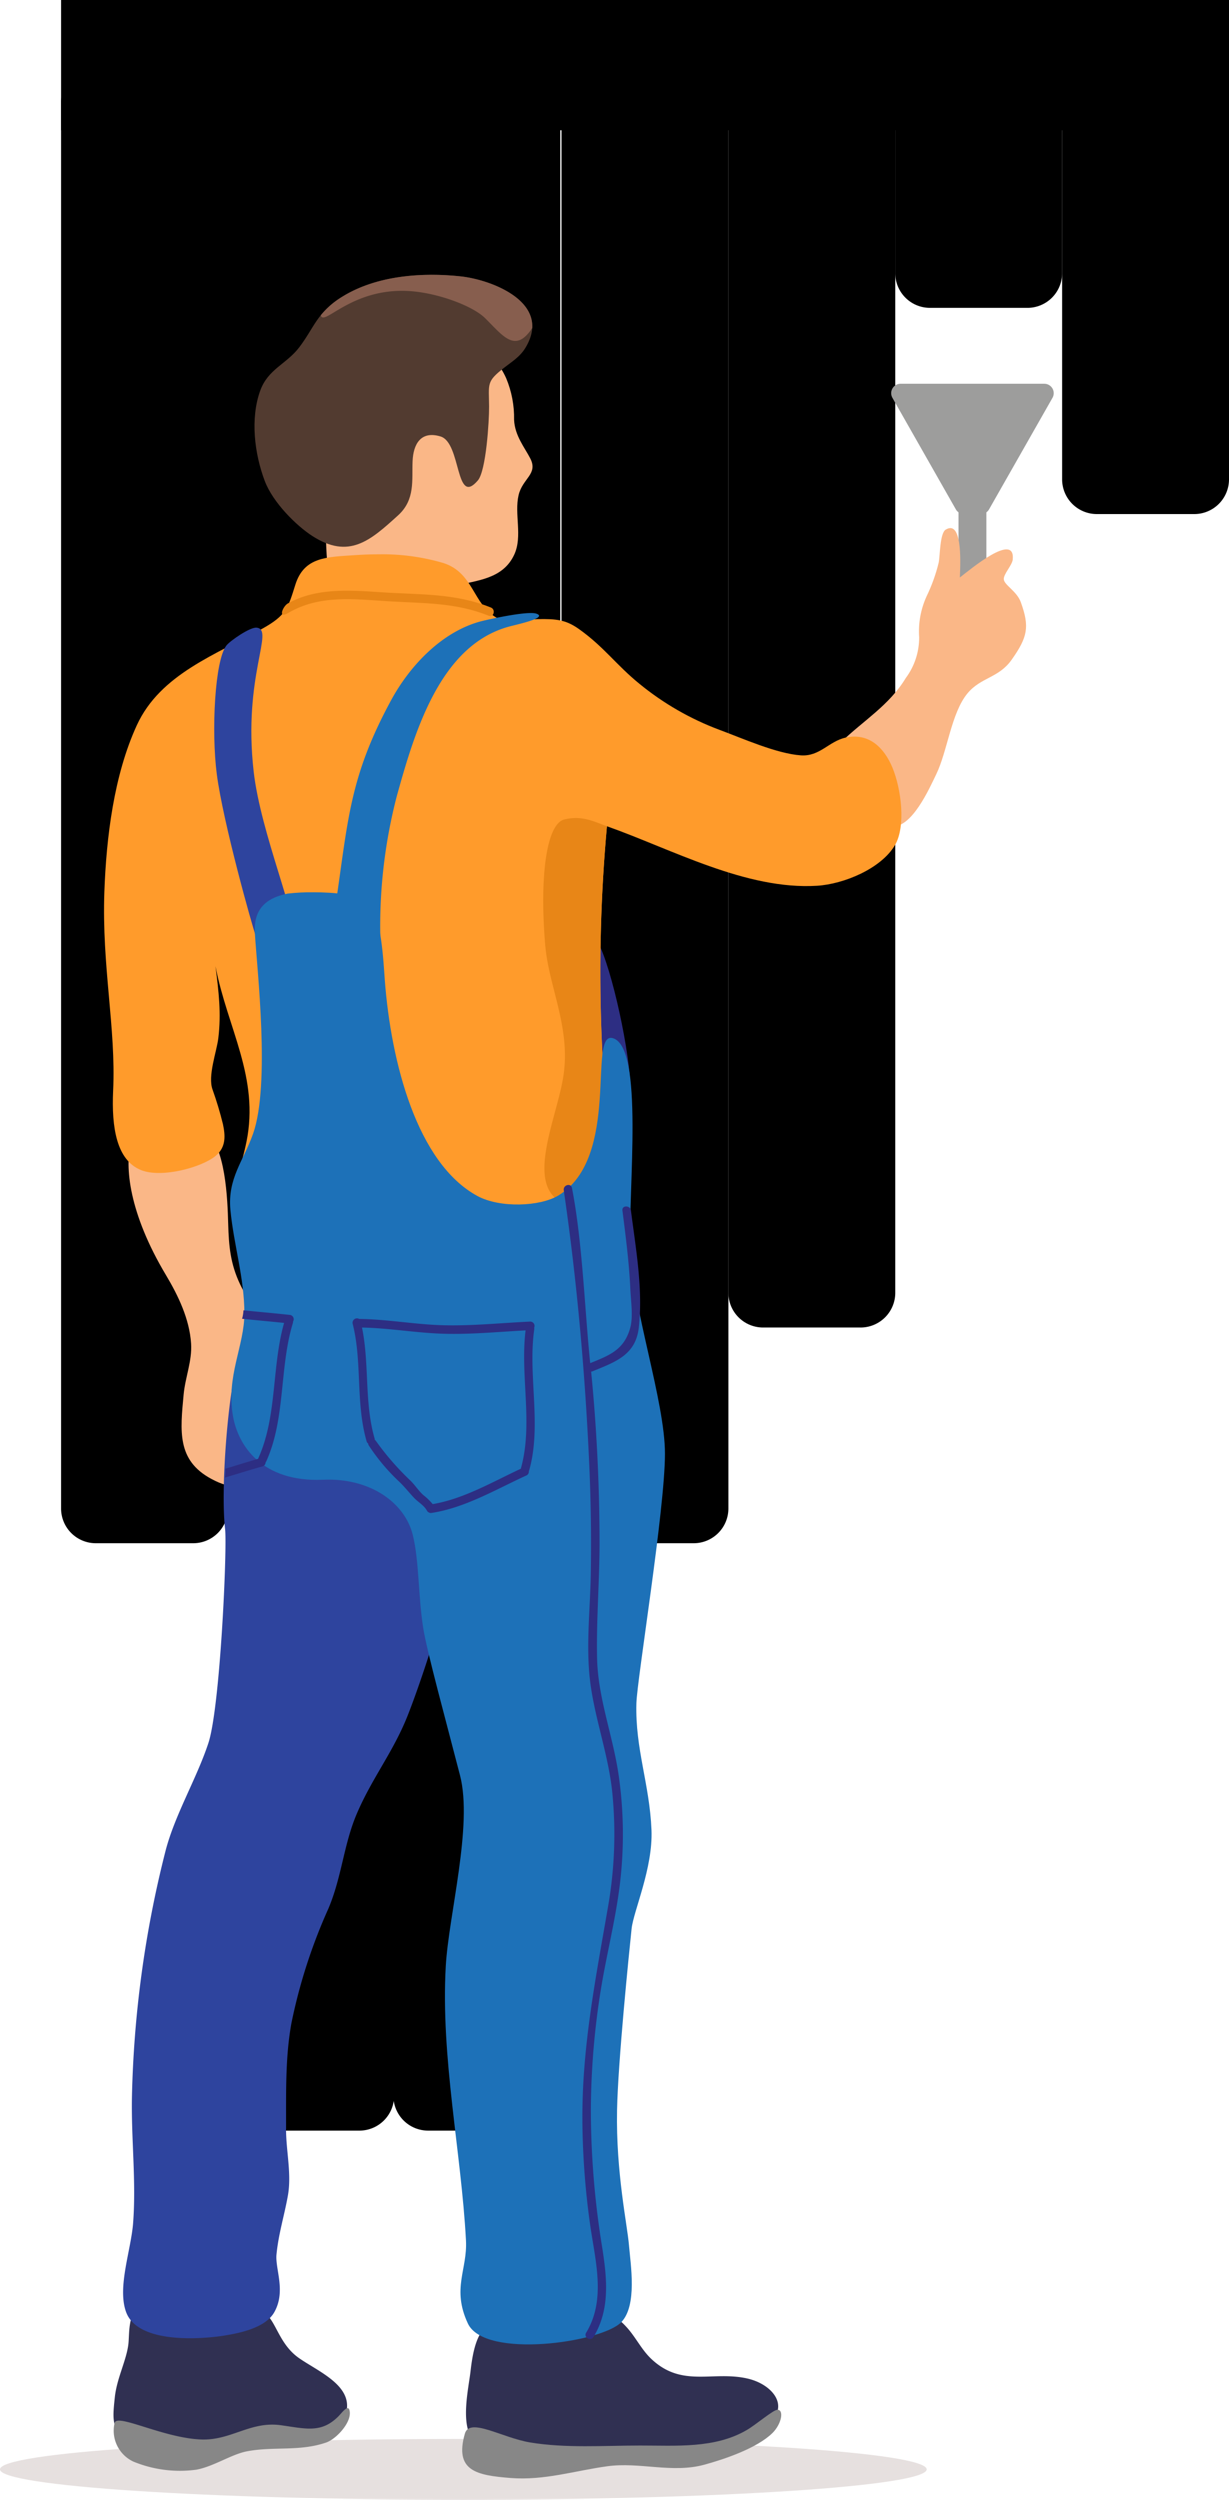 <svg xmlns="http://www.w3.org/2000/svg" xmlns:xlink="http://www.w3.org/1999/xlink" id="Group_399" data-name="Group 399" width="223.243" height="453.771" viewBox="0 0 223.243 453.771"><defs><clipPath id="clip-path"><rect id="Rectangle_390" data-name="Rectangle 390" width="223.243" height="453.771" fill="none"></rect></clipPath><clipPath id="clip-path-2"><path id="Path_654" data-name="Path 654" d="M188.27,106.562c-1.095.677-1.023,4.819-1.289,6.033a30.713,30.713,0,0,1-2.2,6.1,15.328,15.328,0,0,0-1.34,7.4,12.263,12.263,0,0,1-2.421,7.4c-3.05,5.024-7.694,7.709-11.847,11.725-2.7,2.609-.55,8.052.94,9.917,1.784,2.235,5.333,4.872,8.247,5.279,3.7.519,6.961-6.925,8.157-9.375,2.078-4.254,2.739-11.157,5.691-14.732,2.435-2.951,5.673-2.786,8.021-6.1,2.926-4.134,3.3-5.979,1.676-10.469-.724-2-3.023-3.115-3.091-4.161-.062-.936,1.528-2.549,1.626-3.582.481-5.06-7.688,1.774-9.605,3.266-.017-.7.653-8.97-1.723-8.971a1.625,1.625,0,0,0-.841.285" transform="translate(-167.884 -106.277)" fill="none"></path></clipPath><linearGradient id="linear-gradient" x1="-2.064" y1="5.715" x2="-2.05" y2="5.715" gradientUnits="objectBoundingBox"><stop offset="0" stop-color="#ffdcbf"></stop><stop offset="0.188" stop-color="#fdcfac"></stop><stop offset="0.465" stop-color="#fbc297"></stop><stop offset="0.738" stop-color="#fab98b"></stop><stop offset="1" stop-color="#fab787"></stop></linearGradient><clipPath id="clip-path-3"><path id="Path_655" data-name="Path 655" d="M65.4,76.656c-4.65,7.124-2.569,13.9-.674,21.416,1.47,5.833-.94,16.29,5.343,19.054,6.258,2.752,12.674-2.629,18.7-4.163,3.9-.994,8.742-1.183,10.8-5.7,1.518-3.338-.033-7.331.775-10.772.715-3.043,3.579-3.814,2.125-6.648-1.02-1.989-2.821-4.136-2.946-7.019a18.629,18.629,0,0,0-1.43-7.535c-2.436-5.508-7.9-7.854-13.787-7.855-7.288,0-15.229,3.591-18.906,9.226" transform="translate(-62.576 -67.43)" fill="none"></path></clipPath><linearGradient id="linear-gradient-2" x1="-1.265" y1="7.492" x2="-1.244" y2="7.492" xlink:href="#linear-gradient"></linearGradient><clipPath id="clip-path-5"><path id="Path_662" data-name="Path 662" d="M26.36,229.4c-1.219,4.473-.386,12.942,6.332,24.181,2.231,3.734,4.278,7.983,4.562,12.434.2,3.134-1.066,6.131-1.354,9.217-.621,6.652-1.243,11.942,4.988,15.314,8.3,4.495,7.311-3.629,6.7-9.664a23.641,23.641,0,0,1,.245-8.324c.8-3.221,2.551-6.037,1.993-9.466-.452-2.774-2.477-5.331-3.675-7.854-1.76-3.71-2.047-6.931-2.16-10.985-.12-4.283-.423-14.3-4.286-16.889a12.581,12.581,0,0,0-6.809-2.068c-3.055,0-5.771,1.278-6.542,4.1" transform="translate(-25.89 -225.293)" fill="none"></path></clipPath><linearGradient id="linear-gradient-3" x1="-0.257" y1="3.409" x2="-0.238" y2="3.409" xlink:href="#linear-gradient"></linearGradient><clipPath id="clip-path-6"><path id="Path_663" data-name="Path 663" d="M66.616,111.718c-5.144.354-9.308.263-10.913,5.38-1.331,4.245-1.666,5.549-5.923,7.933-8.405,4.706-18.6,8.271-22.866,17.561-4.185,9.1-5.549,20.426-5.9,30.246-.482,13.522,2.126,24.726,1.593,36.085-.314,6.7.629,12.642,5.072,14.429,3.708,1.491,11-.467,13.549-2.581,1.929-1.6,1.759-3.7,1.326-5.758a63.949,63.949,0,0,0-1.884-6.27c-.914-2.467.74-6.858,1.04-9.311.554-4.542.078-8.444-.509-13.077,2.18,11.3,8.017,20.166,5.616,31.914-.923,4.51-2.854,9.2-1.827,13.74,3.745,16.553,28.665,17.227,39.1,17.516,11.146.309,22.116-.857,27.309-4.765,4.2-3.159,3.728-9,3.508-10.351a292.239,292.239,0,0,1-2.6-73.471c11.806,4.171,25.284,11.6,38.179,10.8,4.82-.3,11.632-3.091,14.153-7.4,1.98-3.387,1.134-10.158-.467-14.029-1.475-3.569-4.244-6.422-8.557-5.453-3,.675-4.656,3.447-8.078,3.21-4.415-.308-10.6-3.083-14.8-4.634a51.312,51.312,0,0,1-14.479-8.313c-4.242-3.432-6.452-6.711-10.991-9.947-2.411-1.717-4.109-1.9-7.59-1.833-2.332.049-5.54.808-7.432-.264-4.295-2.432-4.139-8.126-9.62-9.913a39.322,39.322,0,0,0-11.834-1.589c-1.436,0-2.84.053-4.175.145" transform="translate(-20.954 -111.573)" fill="none"></path></clipPath><linearGradient id="linear-gradient-4" x1="0.032" y1="1.973" x2="0.037" y2="1.973" gradientUnits="objectBoundingBox"><stop offset="0" stop-color="#feb840"></stop><stop offset="0.575" stop-color="#feb63e"></stop><stop offset="0.784" stop-color="#feaf39"></stop><stop offset="0.932" stop-color="#fea331"></stop><stop offset="1" stop-color="#ff9b2b"></stop></linearGradient><clipPath id="clip-path-8"><path id="Path_668" data-name="Path 668" d="M56.762,179.845c-3.169.652-6.213,2.237-5.922,7.139.383,6.5,2.834,27.5-.323,36.446-1.742,4.945-4.665,8.087-4.111,13.866.606,6.322,2.523,12.269,2.535,18.729.01,5.938-3.367,11.385-2.062,18.725.933,5.25,5.214,11.973,16.356,11.487,8.621-.376,14.875,4.221,16.3,10.041,1.157,4.719.966,10.882,1.874,16.78.659,4.282,4.165,17.006,6.708,26.877,2.34,9.089-2.068,25.316-2.594,34.578-.943,16.6,2.816,33.738,3.668,49.818.281,5.294-2.616,8.725.345,15.068,3.03,6.487,24.227,3.46,27.842-.216,2.973-3.023,1.709-10.51,1.422-13.994-.3-3.683-2.381-13.215-2.166-24.478.17-8.85,2.168-28.429,2.643-32.969.339-3.226,3.9-10.991,3.613-17.945-.348-8.356-2.977-14.7-2.742-22.98.127-4.467,5.185-35.121,5.189-45.307,0-9.531-5.923-26.464-6.31-37.379-.373-10.558,2.548-36.51-3.187-38.056-4.573-1.233,1.546,21.636-9.851,28.557-3.34,2.027-10.658,2.319-14.754.081-10.971-6-15.672-24.3-16.793-39.258-.226-3.017-.617-11.7-2.839-13.837-1.7-1.637-6.422-2.018-10.105-2.018a36.717,36.717,0,0,0-4.738.243" transform="translate(-46.338 -179.602)" fill="none"></path></clipPath><linearGradient id="linear-gradient-5" x1="0.145" y1="1.115" x2="0.149" y2="1.115" gradientUnits="objectBoundingBox"><stop offset="0" stop-color="#2d2e83"></stop><stop offset="0.118" stop-color="#274394"></stop><stop offset="0.269" stop-color="#2357a4"></stop><stop offset="0.441" stop-color="#1f66af"></stop><stop offset="0.65" stop-color="#1d6eb5"></stop><stop offset="0.996" stop-color="#1d71b8"></stop><stop offset="1" stop-color="#1d71b8"></stop></linearGradient></defs><g id="Group_382" data-name="Group 382"><g id="Group_381" data-name="Group 381" clip-path="url(#clip-path)"><path id="Path_645" data-name="Path 645" d="M204.327,57.222h-17.7a6.307,6.307,0,0,1-6.307-6.306V19.937a6.306,6.306,0,0,1,6.307-6.306h17.7a6.305,6.305,0,0,1,6.306,6.306v30.98a6.306,6.306,0,0,1-6.306,6.306" transform="translate(-17.701 -1.338)"></path><path id="Path_646" data-name="Path 646" d="M237.937,94.653h-17.7a6.307,6.307,0,0,1-6.307-6.306V19.937a6.306,6.306,0,0,1,6.307-6.306h17.7a6.305,6.305,0,0,1,6.306,6.306V88.347a6.306,6.306,0,0,1-6.306,6.306" transform="translate(-21 -1.338)"></path><path id="Path_647" data-name="Path 647" d="M137.107,281.469h-17.7a6.307,6.307,0,0,1-6.307-6.306V19.937a6.306,6.306,0,0,1,6.307-6.306h17.7a6.305,6.305,0,0,1,6.306,6.306V275.163a6.306,6.306,0,0,1-6.306,6.306" transform="translate(-11.102 -1.338)"></path><path id="Path_648" data-name="Path 648" d="M103.243,388.094h-17.7a6.307,6.307,0,0,1-6.307-6.306V19.937a6.305,6.305,0,0,1,6.307-6.3h17.7a6.3,6.3,0,0,1,6.306,6.3V381.789a6.306,6.306,0,0,1-6.306,6.306" transform="translate(-7.778 -1.338)"></path><path id="Path_649" data-name="Path 649" d="M69.776,388.094h-17.7a6.307,6.307,0,0,1-6.307-6.306V19.937a6.305,6.305,0,0,1,6.307-6.3h17.7a6.3,6.3,0,0,1,6.306,6.3V381.789a6.306,6.306,0,0,1-6.306,6.306" transform="translate(-4.493 -1.338)"></path><path id="Path_650" data-name="Path 650" d="M36.309,281.469h-17.7a6.307,6.307,0,0,1-6.307-6.306V19.937a6.306,6.306,0,0,1,6.307-6.306h17.7a6.305,6.305,0,0,1,6.306,6.306V275.163a6.306,6.306,0,0,1-6.306,6.306" transform="translate(-1.208 -1.338)"></path><path id="Path_651" data-name="Path 651" d="M170.717,242.312h-17.7a6.307,6.307,0,0,1-6.307-6.306V19.937a6.307,6.307,0,0,1,6.307-6.306h17.7a6.306,6.306,0,0,1,6.306,6.306v216.07a6.306,6.306,0,0,1-6.306,6.306" transform="translate(-14.401 -1.338)"></path><rect id="Rectangle_389" data-name="Rectangle 389" width="5.062" height="23.655" transform="translate(174.109 88.716)" fill="#9d9d9c"></rect><path id="Path_652" data-name="Path 652" d="M207.311,77.242h-26.1a1.71,1.71,0,0,0-1.486,2.556l11.514,20.235a1.709,1.709,0,0,0,1.486.865H195.8a1.709,1.709,0,0,0,1.485-.865L208.8,79.8a1.71,1.71,0,0,0-1.486-2.556" transform="translate(-17.62 -7.582)" fill="#9d9d9c"></path><path id="Path_653" data-name="Path 653" d="M0,496.436c0,3.051,37.682,5.524,84.164,5.524s84.164-2.473,84.164-5.524-37.682-5.524-84.164-5.524S0,493.385,0,496.436" transform="translate(0 -48.189)" fill="#e6e0df"></path></g></g><g id="Group_384" data-name="Group 384" transform="translate(151.404 95.845)"><g id="Group_383" data-name="Group 383" clip-path="url(#clip-path-2)"><rect id="Rectangle_391" data-name="Rectangle 391" width="65.721" height="63.399" transform="matrix(0.638, -0.77, 0.77, 0.638, -28.258, 32.402)" fill="url(#linear-gradient)"></rect></g></g><g id="Group_386" data-name="Group 386" transform="translate(56.434 60.811)"><g id="Group_385" data-name="Group 385" clip-path="url(#clip-path-3)"><rect id="Rectangle_392" data-name="Rectangle 392" width="43.175" height="52.448" transform="translate(-1.831 -0.001)" fill="url(#linear-gradient-2)"></rect></g></g><g id="Group_388" data-name="Group 388"><g id="Group_387" data-name="Group 387" clip-path="url(#clip-path)"><path id="Path_656" data-name="Path 656" d="M53.132,92.754c1.475,3.9,5.726,8.1,8.622,9.965,6.672,4.3,10.551.839,15.582-3.735,3.156-2.868,2.489-6.381,2.642-9.881.132-2.991,1.456-5.539,5.074-4.445,3.812,1.152,2.644,12.848,6.788,7.975,1.494-1.757,2.053-10.806,2.032-13.421-.032-4.149-.525-4.484,2.677-6.987,1.458-1.14,2.93-2.006,3.94-3.678C105.395,60.432,94.458,56.223,88.7,55.6c-6.793-.735-15.164-.25-21.546,3.712-4.563,2.832-5.058,5.615-7.777,9.178-2.319,3.038-5.677,3.937-7.09,7.887-1.8,5.022-1.055,11.36.843,16.376" transform="translate(-5.032 -5.43)" fill="#523b30"></path><path id="Path_657" data-name="Path 657" d="M27.713,489.474a33.841,33.841,0,0,0,10.574,1.911c3.676-.07,6.85-1.925,10.344-2.638,4.938-1.008,13.712,1.209,16.136-4.249,2.475-5.573-4.415-8.273-8.187-10.9-4.6-3.2-4.2-8.965-8.294-8.814-3.1.115-3.517,3.809-7.75,3.9-4.493.092-7.73-6.279-12.607-4.519-2.543.917-2.139,5.092-2.372,6.942-.372,2.961-2.1,6.156-2.46,9.6-.5,4.756-.7,6.647,4.616,8.765" transform="translate(-2.244 -45.533)" fill="#303052"></path><path id="Path_658" data-name="Path 658" d="M95.137,488.613c1.578,1.818,5.213,1.967,7.651,2.244,8.035.912,16.464.329,24.544.109,7.118-.194,14.271-.962,20.523-4.668,5.286-3.132,2.044-7.653-2.879-8.774-6.322-1.439-11.837,1.7-17.413-3.518-1.821-1.7-2.873-4-4.543-5.819-2.67-2.915-3.516-2.1-6.534-.491a18.36,18.36,0,0,1-8.863,1.966c-1.806-.019-6.056-2.586-8.791-2.114-3.093.535-3.817,5.765-4.159,8.744-.341,2.956-1.889,9.61.464,12.32" transform="translate(-9.213 -45.767)" fill="#303052"></path><path id="Path_659" data-name="Path 659" d="M26.416,494.393a22.179,22.179,0,0,0,11.5,1.493c3.1-.562,6.362-2.789,9.174-3.329,4.877-.934,9.554.067,14.4-1.6,1.791-.615,4.46-3.464,4.3-5.483-.139-1.77-1.373.031-2.092.749-3.091,3.088-5.9,2.219-10.436,1.592-5.554-.768-9.049,2.8-14.478,2.588-6.888-.262-15.292-4.789-15.723-3a6.189,6.189,0,0,0,3.354,6.987" transform="translate(-2.247 -47.581)" fill="#878787"></path><path id="Path_660" data-name="Path 660" d="M101.9,497.428c6.1.477,11.645-1.318,17.516-2.129,5.936-.822,11.79,1.315,17.662-.288,3.668-1,9.573-2.994,12.377-5.752,1.649-1.623,2.132-4.221.905-4.22-.738,0-3.87,2.68-5.55,3.667-5.812,3.412-12.885,2.82-19.433,2.826s-13.46.511-19.923-.556c-5.123-.846-11.021-4.62-11.878-1.592-1.911,6.748,2.09,7.555,8.324,8.043" transform="translate(-9.138 -47.612)" fill="#878787"></path><path id="Path_661" data-name="Path 661" d="M118.7,212.755c1.1,9.234,3.575,16.531,5.523,16.3s2.632-7.906,1.529-17.14-4.82-23.75-6.768-23.517-1.386,15.126-.283,24.36" transform="translate(-11.553 -18.493)" fill="#2d2e83"></path></g></g><g id="Group_390" data-name="Group 390" transform="translate(23.348 203.178)"><g id="Group_389" data-name="Group 389" clip-path="url(#clip-path-5)"><rect id="Rectangle_394" data-name="Rectangle 394" width="46.519" height="74.164" transform="translate(-22.161 7.348) rotate(-18.94)" fill="url(#linear-gradient-3)"></rect></g></g><g id="Group_392" data-name="Group 392" transform="translate(18.897 100.621)"><g id="Group_391" data-name="Group 391" clip-path="url(#clip-path-6)"><rect id="Rectangle_395" data-name="Rectangle 395" width="195.647" height="192.784" transform="translate(-60.293 34.566) rotate(-30)" fill="url(#linear-gradient-4)"></rect></g></g><g id="Group_394" data-name="Group 394"><g id="Group_393" data-name="Group 393" clip-path="url(#clip-path)"><path id="Path_664" data-name="Path 664" d="M70.727,185.588a3.826,3.826,0,0,0,4.965-3.854,93.77,93.77,0,0,1,3-25.1c3.236-11.659,7.846-27.332,20.334-30.765,1.517-.417,7.2-1.6,5.024-2.362-1.63-.569-9.159,1.144-10.1,1.394-7.12,1.9-12.913,8.112-16.259,14.263-7.741,14.233-7.836,22.073-10.222,37.926-.257,1.713-.08,7.727,3.252,8.5" transform="translate(-6.616 -12.112)" fill="#1d71b8"></path><path id="Path_665" data-name="Path 665" d="M43.616,152.94c1.137,8.764,6.469,27.712,7.081,29.364,1.062,2.865,5.643,1.616,6.623-.282,1.234-2.39-5.723-18.264-7.006-29.564-1.983-17.451,3.883-25.789.525-26.125-1.177-.118-4.786,2.366-5.469,3.229-2.119,2.678-2.766,15.581-1.754,23.379" transform="translate(-4.235 -12.401)" fill="#2e449e"></path><path id="Path_666" data-name="Path 666" d="M43.622,450.853c2.426-.423,7.033-1.324,8.636-4.169,2.158-3.83.136-7.822.4-10.485.364-3.727,1.411-7.017,2.063-10.643.72-4-.343-8.158-.326-12.187.025-6.344-.167-12.935.989-19.215a98.345,98.345,0,0,1,6.682-20.685c2.462-5.769,2.789-11.71,5.207-17.331,2.845-6.613,6.6-11.125,9.273-17.909,2.8-7.113,10.951-30.9,9.722-41.6-.587-5.113-6.866-8.44-9.76-12.266C72.445,279,67.425,281,61.2,280.431c-5.366-.487-14.949-10.082-16.28-3.342-1.3,6.6-2.362,20.832-1.6,27.433.4,3.415-.877,32.289-3.031,38.841-2.123,6.455-6.161,13.146-7.823,19.722A197.56,197.56,0,0,0,26.4,407.64c-.142,7.6.788,15.278.214,22.85-.375,4.948-2.915,11.689-1.272,16.173,2.171,5.92,14.111,4.918,18.283,4.191" transform="translate(-2.434 -26.965)" fill="#2e449e"></path><path id="Path_667" data-name="Path 667" d="M113.137,211.089c-1.128,8.392-8.407,22.362,2.087,24.123,1.035.17,3.477-6.382,5.826-15.531a293.492,293.492,0,0,1-.062-53.532c-2.458-.9-4.589-2.009-7.742-1.236-3.138.773-4.543,9.875-3.477,22.717.619,7.556,4.543,14.759,3.369,23.459" transform="translate(-10.74 -16.163)" fill="#e88617"></path></g></g><g id="Group_396" data-name="Group 396" transform="translate(41.789 161.972)"><g id="Group_395" data-name="Group 395" clip-path="url(#clip-path-8)"><rect id="Rectangle_397" data-name="Rectangle 397" width="227.894" height="258.248" transform="matrix(0.784, -0.621, 0.621, 0.784, -130.378, 102.702)" fill="url(#linear-gradient-5)"></rect></g></g><g id="Group_398" data-name="Group 398"><g id="Group_397" data-name="Group 397" clip-path="url(#clip-path)"><path id="Path_669" data-name="Path 669" d="M73.561,287.681a.688.688,0,0,0,.283.391.748.748,0,0,0,.124.376,36.071,36.071,0,0,0,5.42,6.467c1.007.943,1.815,1.986,2.751,2.983.785.836,1.83,1.366,2.4,2.392a.67.67,0,0,0,.36.315.656.656,0,0,0,.431.078c6.114-.922,11.708-4.273,17.249-6.8a.778.778,0,0,0,.452-.822.735.735,0,0,0,.078-.152c2.3-8.227-.285-17.222.907-25.563a.793.793,0,0,0-.017-.3.78.78,0,0,0-.733-1.1c-5.411.249-10.929.843-16.356.644-4.919-.18-9.772-1.075-14.7-1.125a.8.8,0,0,0-1.177.883c1.764,6.991.51,14.34,2.533,21.336m1.686-.071a.8.8,0,0,0-.21-.212.723.723,0,0,0-.016-.194c-1.911-6.61-.923-13.525-2.3-20.182,4.789.093,9.515.924,14.294,1.108,5.111.2,10.313-.321,15.421-.59-1.018,8.217,1.406,16.967-.846,25.029a.706.706,0,0,0,0,.074c-5.113,2.375-10.411,5.494-16.028,6.432a11.176,11.176,0,0,0-1.7-1.637c-.849-.769-1.466-1.74-2.266-2.555a49.465,49.465,0,0,1-6.344-7.273" transform="translate(-6.97 -26.047)" fill="#2d2e83"></path><path id="Path_670" data-name="Path 670" d="M45.378,292.5c2.012-.607,4.008-1.24,5.958-1.8a.692.692,0,0,1,.016-.072c3.47-7.617,2.428-16.638,4.7-24.6-2.527-.26-5.083-.487-7.633-.75l.007-.014a6.563,6.563,0,0,0,.244-1.524c2.825.289,5.655.533,8.447.84a.78.78,0,0,1,.554,1.2.8.8,0,0,1-.03.3c-2.467,8.057-1.3,17.342-4.846,25.116a.727.727,0,0,1-.1.138.779.779,0,0,1-.574.742c-2.245.628-4.524,1.35-6.819,2.028a4.261,4.261,0,0,0,.074-1.609" transform="translate(-4.447 -25.889)" fill="#2d2e83"></path><path id="Path_671" data-name="Path 671" d="M116.939,408.6c-.128-13.363,2.389-25.951,4.647-39.032a76.37,76.37,0,0,0,.779-20.769c-.677-6.634-2.984-12.84-3.922-19.4-.949-6.641-.1-13.485.014-20.161s.023-13.355-.277-20.025c-.719-16-2.173-32.9-4.626-49.733-.142-.979,1.3-1.387,1.491-.41,1.911,9.825,2.287,21.832,3.311,31.784,3.478-1.414,6.194-2.394,7.284-6.473.535-2,.1-4.83.007-6.9-.218-4.8-.832-9.571-1.439-14.334-.125-.984,1.421-.975,1.545,0,.875,6.86,2.219,14.292,1.433,21.229-.563,4.962-4.13,6.219-8.429,7.967a.726.726,0,0,1-.232.043q.5,5.069.834,10.154.678,10.365.693,20.758c.008,7.048-.6,14.115-.446,21.156.164,7.263,2.894,14.08,3.922,21.227a75.313,75.313,0,0,1,.2,19.9c-.785,6.39-2.407,12.637-3.44,18.986a140.942,140.942,0,0,0-1.814,21.814,156.453,156.453,0,0,0,2.07,25.074c.864,5.541,1.449,11.189-1.59,16.175-.517.848-1.854.072-1.335-.78,3.674-6.028,1.624-13.175.709-19.684a143.178,143.178,0,0,1-1.393-18.573" transform="translate(-11.146 -23.413)" fill="#2d2e83"></path><path id="Path_672" data-name="Path 672" d="M57.852,121.213c5.122-2.813,10.844-2.45,16.978-2.034,6.934.47,13.338.117,19.921,2.774.911.367.513,1.863-.41,1.49-6.011-2.426-11.822-2.239-18.147-2.623-6.266-.381-12.572-1.23-18.25,2.112-2.012,1.185-.964-1.24-.092-1.719" transform="translate(-5.574 -11.671)" fill="#e88617"></path><path id="Path_673" data-name="Path 673" d="M64.619,62.656a.143.143,0,0,0,.015.078c.619,1.932,5.841-5.332,16.536-4.435,5.084.433,11.1,2.72,13.29,4.883,3.26,3.214,5.471,6.475,8.561,1.792v-.015c.325-5.78-8.16-8.84-13.012-9.365-6.785-.726-15.161-.247-21.543,3.725a14.918,14.918,0,0,0-3.848,3.338" transform="translate(-6.343 -5.429)" fill="#875e4e"></path><rect id="Rectangle_398" data-name="Rectangle 398" width="212.147" height="23.641" transform="translate(11.096)"></rect></g></g></svg>